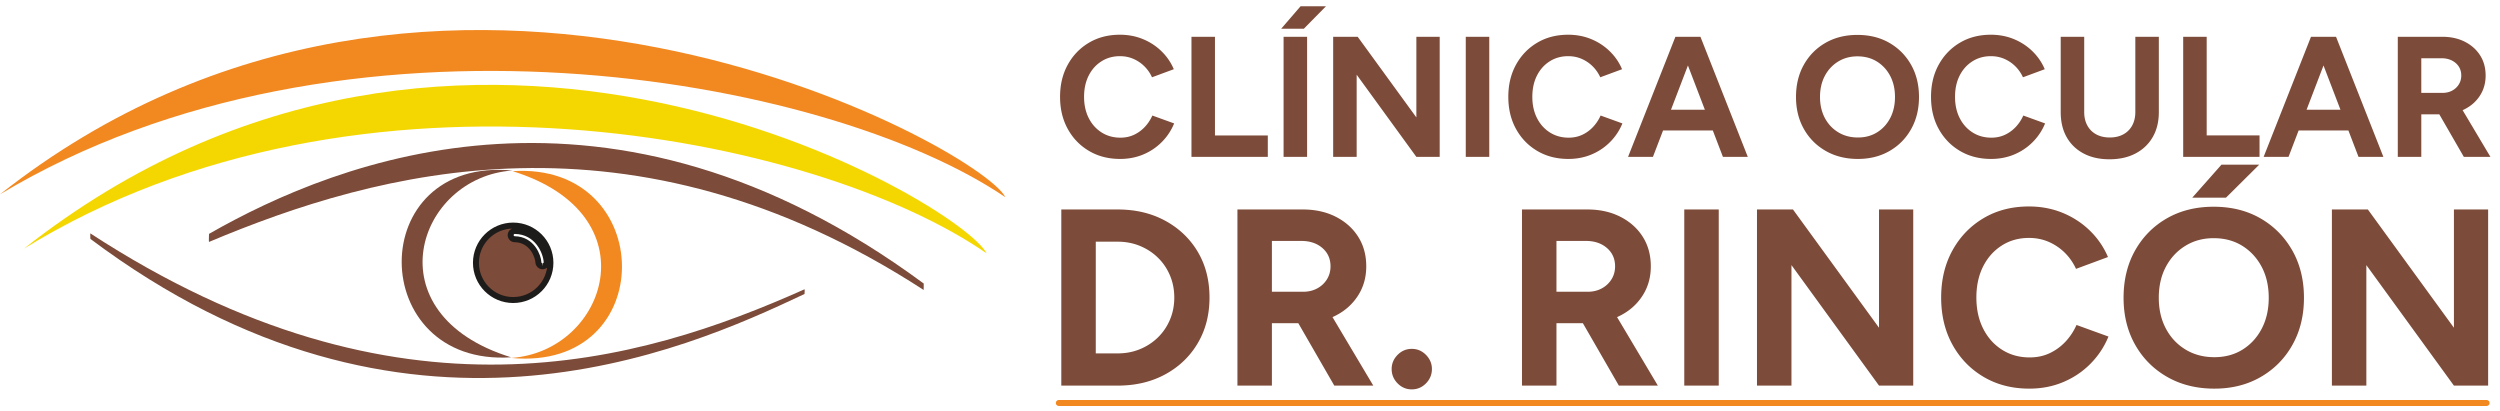 <svg xmlns="http://www.w3.org/2000/svg" xml:space="preserve" style="fill-rule:evenodd;clip-rule:evenodd;stroke-miterlimit:10" viewBox="0 0 438 72"><path d="M0-1.453h436v78.916H0z" style="fill:none" transform="matrix(1.003 0 0 .912 0 1.324)"/><path d="M0 952.117c950.485-570.607 2297.17-330.94 2796 8.134C2727.52 821.703 1217.86-8.134 0 952.117" style="fill:#f28820;fill-rule:nonzero" transform="translate(0 -25.938)scale(.063)"/><path d="M0 947.185c935.797-575.492 2204.21-314.649 2677 13.058C2608.54 821.636 1217.85-13.058 0 947.185" style="fill:#f4d701;fill-rule:nonzero" transform="translate(4.196 -16.111)scale(.063)"/><path d="M-1246.17-685.972c16.72 1.042 14.28.957 17.86 1.238 573.718 920.149 216.55 1648.017-17.86 1992.254 0 0-22.82-.77-22.33-1.76 232.58-450.462 485.258-1139.355 22.33-1991.732" style="fill:#7d4b39;fill-rule:nonzero" transform="rotate(94.49 76.704 42.31)scale(-.063 .063)"/><path d="M742.526-1354.66c17.479 1.18 11.717 1.5 15.457 1.82C1338.49-424.864 930.307 316 742.526 638.756c0 0-13.498-.13-12.974-1.103C973.064 196.757 1227.77-450.599 742.526-1354.66" style="fill:#7d4b39;fill-rule:nonzero" transform="rotate(94.852 51.721 48.89)scale(.063 -.063)"/><path d="M0 506.429c265.724-17.926 393.771-398.935 4.101-519.46C406.759-39.104 414.062 545.533 0 506.429" style="fill:#f28820;fill-rule:nonzero" transform="translate(89.545 30.808)scale(.063)"/><path d="M0-506.401c-265.773 17.939-393.791 398.99-4.101 519.46C-406.816 39.155-414.121-545.556 0-506.401" style="fill:#7d4b39;fill-rule:nonzero" transform="translate(89.802 61.777)scale(.063)"/><path d="M0 19.515c-.163.033-.335.033-.539.033-6.086 0-11.167-4.834-11.469-11.02-.743-16.885-17.706-63.544-65.824-64.317-6.364-.092-11.413-5.333-11.314-11.686.139-6.353 5.489-11.377 11.714-11.306 63.398 1.025 87.259 59.704 88.403 86.326.302 6.354-4.612 11.727-10.971 11.97M-82.113-93.766c-57.204 0-103.562 46.341-103.562 103.523 0 57.19 46.358 103.524 103.562 103.524 57.149 0 103.556-46.334 103.556-103.524 0-57.182-46.407-103.523-103.556-103.523" style="fill:#7d4b39;fill-rule:nonzero;stroke:#1e1c1a;stroke-width:16.59px" transform="translate(95.083 45.427)scale(.063)"/><path d="M535.286 1365.2q-12.827 0-22.762-5.85c-6.623-3.9-11.821-9.26-15.593-16.1-3.773-6.83-5.659-14.69-5.659-23.57q0-13.335 5.659-23.58c3.772-6.84 8.949-12.2 15.53-16.1q9.873-5.85 22.699-5.85 9.054 0 16.851 3.21c5.198 2.14 9.746 5.11 13.644 8.93q5.848 5.715 8.992 13.14l-15.971 5.91c-1.425-3.1-3.311-5.81-5.659-8.11a26 26 0 0 0-8.048-5.41q-4.527-1.95-9.809-1.95-7.671 0-13.644 3.84-5.974 3.825-9.306 10.5c-2.222 4.44-3.333 9.6-3.333 15.47 0 5.86 1.132 11.04 3.396 15.53q3.395 6.72 9.431 10.56t13.833 3.84c3.605 0 6.896-.7 9.872-2.08s5.617-3.29 7.923-5.72q3.457-3.645 5.596-8.43l15.97 5.79a41.5 41.5 0 0 1-8.991 13.58q-5.848 5.91-13.644 9.18t-16.977 3.27m52.314-1.51v-88.03h17.228v72.31h38.732v15.72zm67.53 0v-88.03h17.228v88.03zm-1.761-93.94 14.21-16.47h18.612l-16.222 16.47zm38.104 93.94v-88.03h17.982l43.008 59.11v-59.11h17.103v88.03h-17.103l-43.762-60.24v60.24zm97.208-88.03h17.228v88.03h-17.228zm75.201 89.54q-12.828 0-22.762-5.85c-6.623-3.9-11.821-9.26-15.593-16.1-3.773-6.83-5.659-14.69-5.659-23.57q0-13.335 5.659-23.58c3.772-6.84 8.949-12.2 15.53-16.1q9.872-5.85 22.699-5.85 9.054 0 16.851 3.21c5.198 2.14 9.746 5.11 13.644 8.93q5.848 5.715 8.992 13.14l-15.971 5.91c-1.425-3.1-3.312-5.81-5.659-8.11a26 26 0 0 0-8.048-5.41q-4.527-1.95-9.809-1.95-7.67 0-13.645 3.84-5.973 3.825-9.305 10.5c-2.222 4.44-3.333 9.6-3.333 15.47 0 5.86 1.132 11.04 3.396 15.53q3.395 6.72 9.431 10.56t13.833 3.84c3.605 0 6.896-.7 9.872-2.08s5.617-3.29 7.922-5.72q3.459-3.645 5.596-8.43l15.971 5.79a41.5 41.5 0 0 1-8.991 13.58q-5.848 5.91-13.645 9.18t-16.976 3.27m113.304-1.51-33.702-88.03h17.228l34.708 88.03zm-69.542 0 34.708-88.03h17.229l-33.703 88.03zm16.348-19.37v-15.21h55.206v15.21zm152.158 20.88c-8.88 0-16.74-1.95-23.57-5.85-6.84-3.9-12.18-9.26-16.04-16.1-3.85-6.83-5.78-14.65-5.78-23.45 0-8.97 1.93-16.87 5.78-23.7 3.86-6.84 9.16-12.18 15.91-16.04 6.75-3.85 14.52-5.78 23.33-5.78 8.88 0 16.7 1.95 23.45 5.85 6.75 3.89 12.05 9.26 15.91 16.09 3.86 6.84 5.78 14.69 5.78 23.58 0 8.8-1.9 16.62-5.72 23.45-3.81 6.84-9.09 12.2-15.84 16.1s-14.49 5.85-23.21 5.85m0-15.72c5.37 0 10.09-1.28 14.15-3.84 4.07-2.55 7.25-6.05 9.56-10.5 2.3-4.44 3.46-9.55 3.46-15.34 0-5.87-1.18-11.02-3.52-15.47q-3.525-6.66-9.69-10.5c-4.1-2.55-8.88-3.83-14.33-3.83-5.28 0-10 1.28-14.15 3.83q-6.225 3.84-9.75 10.5c-2.34 4.45-3.52 9.6-3.52 15.47 0 5.79 1.18 10.9 3.52 15.34q3.525 6.675 9.81 10.5 6.285 3.84 14.46 3.84m97.59 15.72c-8.55 0-16.14-1.95-22.76-5.85s-11.82-9.26-15.6-16.1c-3.77-6.83-5.65-14.69-5.65-23.57 0-8.89 1.88-16.75 5.65-23.58 3.78-6.84 8.95-12.2 15.54-16.1 6.58-3.9 14.14-5.85 22.69-5.85 6.04 0 11.66 1.07 16.85 3.21 5.2 2.14 9.75 5.11 13.65 8.93 3.9 3.81 6.9 8.19 8.99 13.14l-15.97 5.91c-1.43-3.1-3.31-5.81-5.66-8.11a26.2 26.2 0 0 0-8.05-5.41q-4.53-1.95-9.81-1.95c-5.11 0-9.66 1.28-13.64 3.84-3.98 2.55-7.08 6.05-9.31 10.5-2.22 4.44-3.33 9.6-3.33 15.47 0 5.86 1.13 11.04 3.4 15.53 2.26 4.48 5.4 8 9.43 10.56q6.03 3.84 13.83 3.84c3.61 0 6.9-.7 9.87-2.08 2.98-1.38 5.62-3.29 7.93-5.72 2.3-2.43 4.17-5.24 5.59-8.43l15.97 5.79a41.4 41.4 0 0 1-8.99 13.58c-3.9 3.94-8.45 7-13.64 9.18q-7.8 3.27-16.98 3.27m86.77.25c-7.29 0-13.62-1.42-18.99-4.28-5.36-2.85-9.49-6.85-12.39-12.01-2.89-5.15-4.33-11.25-4.33-18.29v-55.21h17.23v55.21c0 3.77.77 7.06 2.32 9.87q2.325 4.215 6.54 6.48c2.81 1.51 6.1 2.26 9.87 2.26 3.78 0 7.07-.75 9.87-2.26q4.215-2.265 6.54-6.48c1.55-2.81 2.33-6.1 2.33-9.87v-55.21h17.23v55.21c0 7.04-1.49 13.14-4.47 18.29-2.97 5.16-7.16 9.16-12.57 12.01-5.41 2.86-11.8 4.28-19.18 4.28m54.08-1.76v-88.03h17.22v72.31h38.74v15.72zm128.52 0-33.71-88.03h17.23l34.71 88.03zm-69.55 0 34.71-88.03h17.23l-33.7 88.03zm16.35-19.37v-15.21h55.21v15.21zm81.99 19.37v-88.03h32.7c6.2 0 11.69 1.22 16.47 3.65s8.51 5.76 11.2 10c2.68 4.23 4.02 9.15 4.02 14.77 0 5.54-1.41 10.46-4.21 14.78-2.81 4.32-6.65 7.67-11.51 10.06s-10.4 3.58-16.6 3.58h-14.84v31.19zm48.42 0-20.37-35.34 13.2-9.43 26.66 44.77zm-31.19-46.91h15.6c2.59 0 4.92-.54 6.97-1.63 2.06-1.09 3.69-2.6 4.91-4.53 1.21-1.93 1.82-4.11 1.82-6.54q0-5.655-4.08-9.18c-2.73-2.34-6.23-3.52-10.5-3.52h-14.72zm-996.944 214.58v-129.11H533.5c13.157 0 24.807 2.77 34.951 8.3 10.145 5.54 18.075 13.13 23.793 22.78 5.718 9.66 8.577 20.81 8.577 33.48 0 12.54-2.859 23.67-8.577 33.38s-13.648 17.34-23.793 22.87c-10.144 5.54-21.794 8.3-34.951 8.3zm25.268-23.61H533.5c5.902 0 11.374-1.04 16.415-3.13q7.562-3.135 13.188-8.67c3.75-3.69 6.67-8.02 8.761-13q3.135-7.47 3.135-16.14t-3.135-16.14c-2.091-4.98-5.011-9.31-8.761-13q-5.626-5.535-13.188-8.67c-5.041-2.09-10.513-3.14-16.415-3.14h-16.046zm103.839 23.61v-129.11h47.955c9.099 0 17.152 1.79 24.161 5.35q10.514 5.355 16.415 14.67c3.935 6.21 5.902 13.43 5.902 21.67 0 8.11-2.059 15.34-6.178 21.67-4.12 6.33-9.745 11.25-16.877 14.75-7.131 3.51-15.247 5.26-24.346 5.26h-21.763v45.74zm71.01 0-29.88-51.83 19.366-13.83 39.102 65.66zm-45.741-68.79h22.87q5.718 0 10.236-2.4c3.013-1.6 5.411-3.81 7.194-6.64 1.782-2.83 2.674-6.03 2.674-9.59 0-5.54-1.998-10.02-5.994-13.47q-5.995-5.16-15.401-5.16h-21.579zm102.548 71.56c-4.058 0-7.531-1.48-10.421-4.43s-4.334-6.45-4.334-10.51c0-3.94 1.445-7.38 4.334-10.33 2.89-2.95 6.363-4.43 10.421-4.43s7.531 1.48 10.421 4.43 4.334 6.39 4.334 10.33c0 4.06-1.445 7.56-4.334 10.51-2.89 2.95-6.363 4.43-10.421 4.43m80.784-2.77v-129.11h47.955c9.099 0 17.153 1.79 24.161 5.35q10.514 5.355 16.415 14.67c3.935 6.21 5.902 13.43 5.902 21.67 0 8.11-2.059 15.34-6.178 21.67s-9.745 11.25-16.877 14.75c-7.131 3.51-15.247 5.26-24.346 5.26h-21.763v45.74zm71.01 0-29.88-51.83 19.367-13.83 39.101 65.66zm-45.741-68.79h22.87q5.718 0 10.237-2.4c3.012-1.6 5.41-3.81 7.193-6.64s2.674-6.03 2.674-9.59c0-5.54-1.998-10.02-5.994-13.47q-5.994-5.16-15.401-5.16h-21.579zm93.695-60.32h25.268v129.11h-25.268zm53.302 129.11v-129.11h26.38l63.07 86.69v-86.69h25.09v129.11h-25.09l-64.18-88.34v88.34zm199.56 2.22c-12.54 0-23.66-2.86-33.38-8.58-9.71-5.72-17.34-13.59-22.87-23.61s-8.3-21.55-8.3-34.58c0-13.04 2.77-24.56 8.3-34.58 5.53-10.03 13.13-17.89 22.78-23.61s20.75-8.58 33.29-8.58c8.85 0 17.09 1.57 24.72 4.7 7.62 3.14 14.29 7.51 20.01 13.1 5.71 5.59 10.11 12.02 13.18 19.27l-23.42 8.67c-2.09-4.55-4.86-8.51-8.3-11.89-3.4-3.36-7.41-6.05-11.8-7.94-4.43-1.9-9.23-2.85-14.39-2.85-7.5 0-14.17 1.87-20.01 5.62s-10.39 8.89-13.65 15.4c-3.26 6.52-4.89 14.08-4.89 22.69 0 8.6 1.66 16.2 4.98 22.78 3.32 6.57 7.93 11.74 13.84 15.49 5.9 3.75 12.66 5.62 20.28 5.62 5.29 0 10.12-1.01 14.48-3.04 4.37-2.03 8.24-4.82 11.62-8.39s6.12-7.69 8.21-12.36l23.42 8.49c-3.07 7.5-7.47 14.14-13.19 19.92-5.71 5.78-12.38 10.26-20.01 13.46q-11.43 4.8-24.9 4.8m135.75 0c-13.03 0-24.56-2.86-34.58-8.58q-15.03-8.58-23.52-23.61c-5.65-10.02-8.48-21.49-8.48-34.4 0-13.15 2.83-24.74 8.48-34.76 5.66-10.03 13.44-17.86 23.33-23.52 9.9-5.66 21.31-8.48 34.22-8.48 13.03 0 24.5 2.85 34.4 8.57 9.89 5.72 17.67 13.59 23.33 23.61 5.65 10.02 8.48 21.55 8.48 34.58 0 12.91-2.79 24.38-8.39 34.4-5.59 10.02-13.34 17.89-23.24 23.61s-21.24 8.58-34.03 8.58m0-23.06c7.87 0 14.79-1.88 20.75-5.63s10.64-8.88 14.02-15.4q5.07-9.765 5.07-22.5 0-12.915-5.16-22.68c-3.45-6.52-8.18-11.65-14.21-15.4-6.02-3.76-13.03-5.63-21.02-5.63-7.75 0-14.66 1.87-20.75 5.63-6.09 3.75-10.85 8.88-14.29 15.4-3.45 6.51-5.17 14.07-5.17 22.68 0 8.49 1.72 15.99 5.17 22.5 3.44 6.52 8.23 11.65 14.38 15.4s13.22 5.63 21.21 5.63m-16.23-116.93 21.4-24.17h27.66l-24.34 24.17zm102.37 137.77v-129.11h26.37l63.08 86.69v-86.69h25.08v129.11h-25.08l-64.19-88.34v88.34z" style="fill:#7d4b39;fill-rule:nonzero" transform="translate(68.309 -298.437)scale(.239)"/><path d="m185.507 72.923 250.139-.726" style="fill:none;stroke:#f28820;stroke-width:1.05px;stroke-linecap:round;stroke-linejoin:round;stroke-miterlimit:1.5" transform="rotate(.166 985.95 72.03)"/></svg>